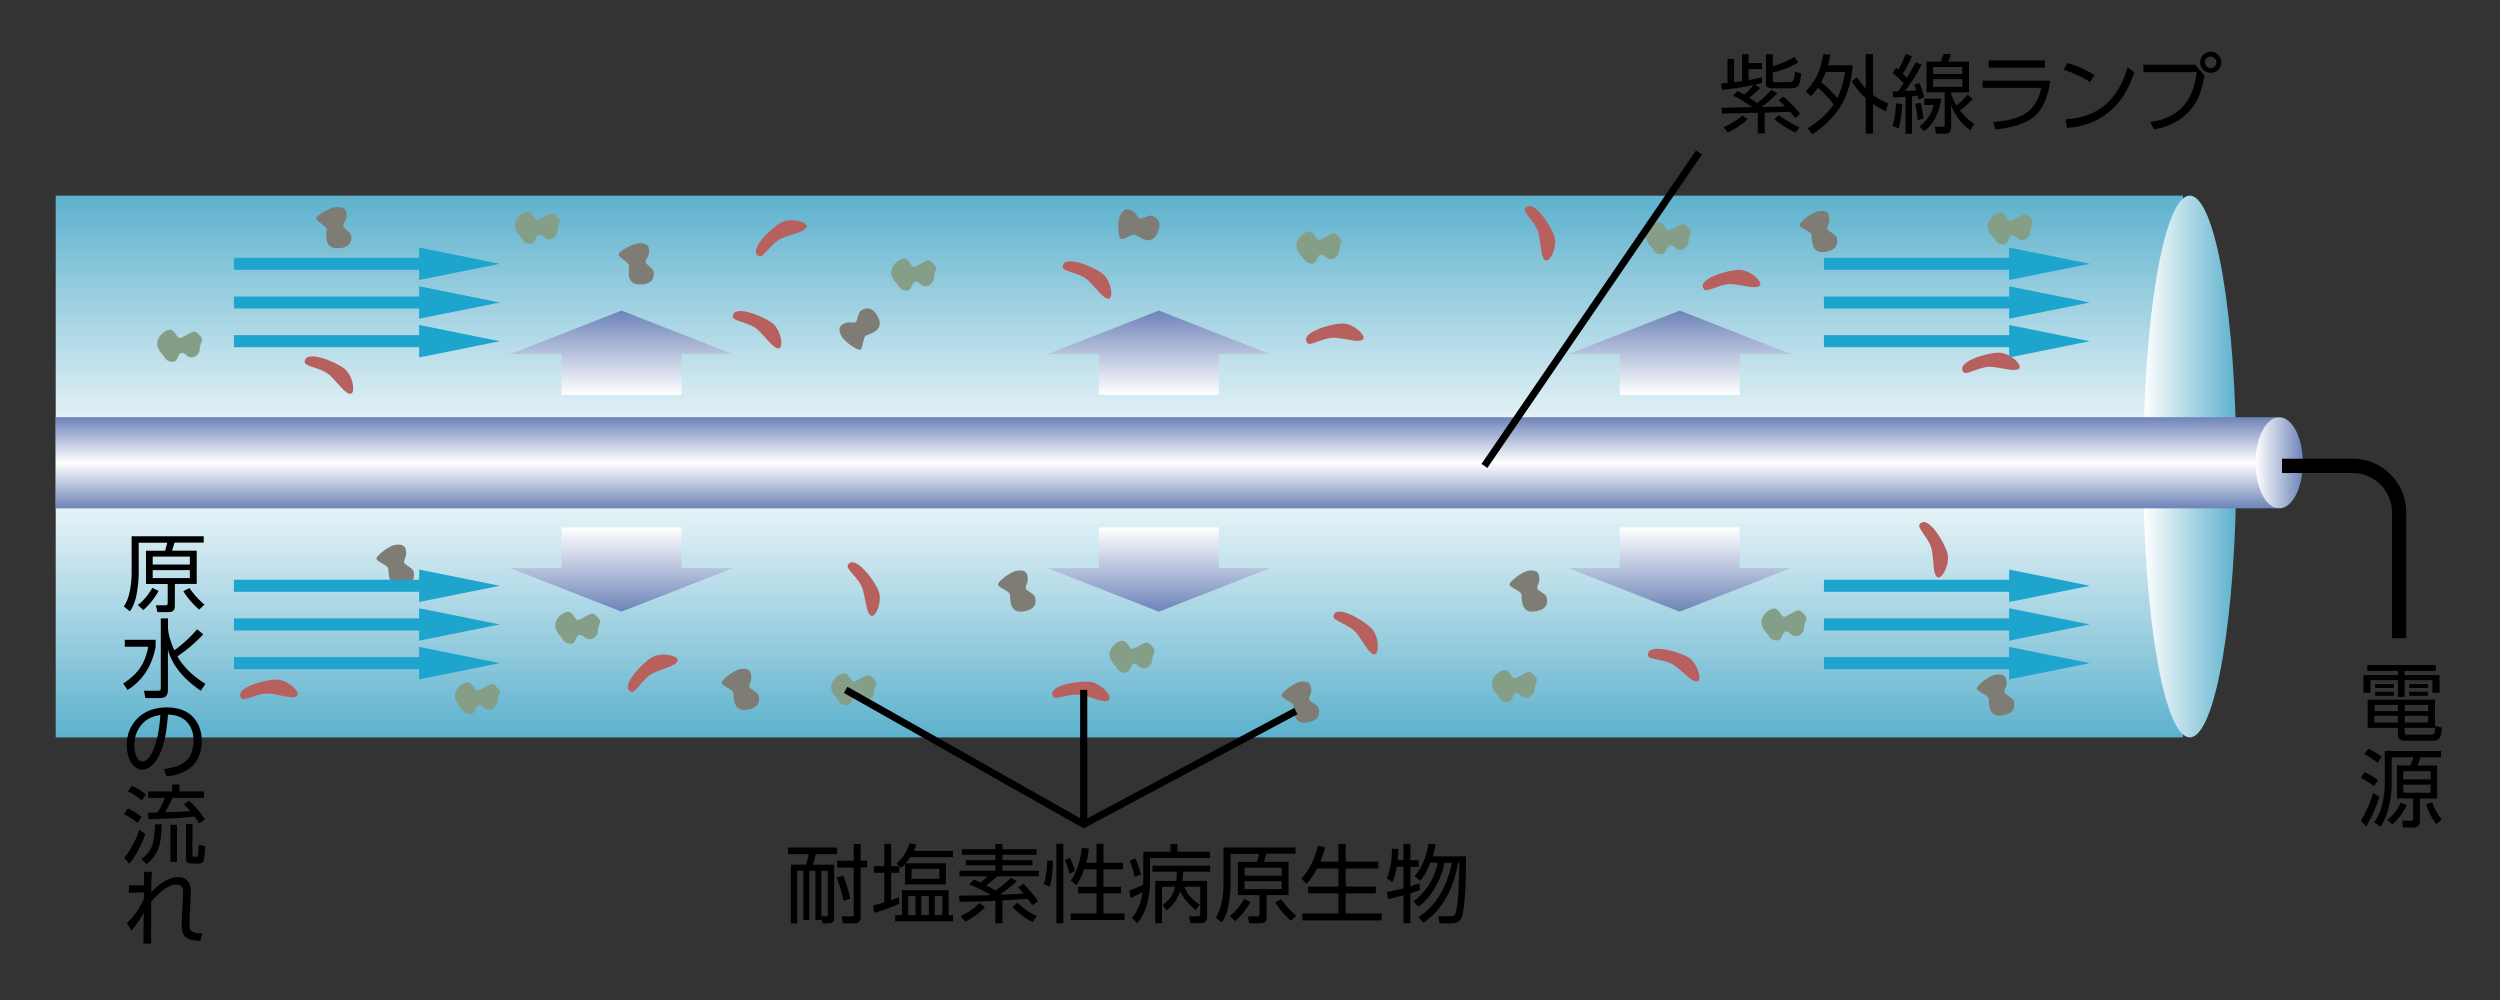 <svg xmlns="http://www.w3.org/2000/svg" xmlns:xlink="http://www.w3.org/1999/xlink" id="a" viewBox="0 0 350 140"><rect x="0" y="0" width="350" height="140" fill="#333333" stroke="none"/><defs><linearGradient id="b" x1="156.71" x2="156.71" y1="103.24" y2="27.39" gradientUnits="userSpaceOnUse"><stop offset="0" stop-color="#5db1cd"/><stop offset=".5" stop-color="#fff"/><stop offset="1" stop-color="#5db1cd"/></linearGradient><linearGradient id="c" x1="300.07" x2="313.08" y1="65.31" y2="65.31" gradientUnits="userSpaceOnUse"><stop offset="0" stop-color="#fff"/><stop offset="1" stop-color="#5db1cd"/></linearGradient><linearGradient id="d" x1="163.24" x2="163.24" y1="71.17" y2="58.41" gradientUnits="userSpaceOnUse"><stop offset="0" stop-color="#6d83b8"/><stop offset=".5" stop-color="#fff"/><stop offset="1" stop-color="#6d83b8"/></linearGradient><linearGradient id="e" x1="315.78" x2="322.4" y1="64.79" y2="64.79" gradientUnits="userSpaceOnUse"><stop offset="0" stop-color="#fff"/><stop offset="1" stop-color="#6d83b8"/></linearGradient><linearGradient xlink:href="#e" id="f" x1="87.01" x2="87.01" y1="55.27" y2="43.48"/><linearGradient xlink:href="#e" id="g" x1="162.23" x2="162.23" y1="55.27" y2="43.48"/><linearGradient xlink:href="#e" id="h" x1="235.16" x2="235.16" y1="55.27" y2="43.48"/><linearGradient xlink:href="#e" id="i" x1="81.42" x2="81.42" y1="86.24" y2="74.45" gradientTransform="rotate(-180 84.215 80.045)"/><linearGradient xlink:href="#e" id="j" x1="156.63" x2="156.63" y1="86.24" y2="74.45" gradientTransform="rotate(-180 159.425 80.045)"/><linearGradient xlink:href="#e" id="k" x1="229.56" x2="229.56" y1="86.24" y2="74.45" gradientTransform="rotate(-180 232.36 80.045)"/><style>.v{fill:#1da5cd}.w{fill:#859e87}.x{fill:#7f7c75}.y{fill:#b7605e}.z{fill:none;stroke:#000;stroke-miterlimit:10}</style></defs><path d="M7.8 27.39h297.82v75.85H7.8z" style="fill:url(#b)"/><ellipse cx="306.57" cy="65.31" rx="6.51" ry="37.92" style="fill:url(#c)"/><path d="M7.8 58.41h310.88v12.76H7.8z" style="fill:url(#d)"/><ellipse cx="319.09" cy="64.79" rx="3.31" ry="6.38" style="fill:url(#e)"/><path d="M319.48 65.22h9.9c3.58 0 6.49 2.91 6.49 6.49v17.64" style="stroke-width:2px;fill:none;stroke:#000;stroke-miterlimit:10"/><path d="m87.01 43.48-15.57 6.1h7.17v5.69h16.8v-5.69h7.18l-15.58-6.1z" style="fill:url(#f)"/><path d="m162.23 43.48-15.58 6.1h7.18v5.69h16.8v-5.69h7.17l-15.57-6.1z" style="fill:url(#g)"/><path d="m235.16 43.48-15.57 6.1h7.17v5.69h16.8v-5.69h7.17l-15.57-6.1z" style="fill:url(#h)"/><path d="m87.01 85.63 15.58-6.09h-7.18v-5.7h-16.8v5.7h-7.17l15.57 6.09z" style="fill:url(#i)"/><path d="m162.23 85.63 15.57-6.09h-7.17v-5.7h-16.8v5.7h-7.18l15.58 6.09z" style="fill:url(#j)"/><path d="m235.16 85.63 15.57-6.09h-7.17v-5.7h-16.8v5.7h-7.17l15.57 6.09z" style="fill:url(#k)"/><path d="M22 48.13c0 .91.96 1.65 1.06 1.91s.45.61 1.16.61.66-1.26 1.21-1.26.71.65 1.36.65 1.18-.61 1.18-1.18.33-1.08.33-1.33-.71-1.11-1.11-1.11-1.66.91-2.04.91-.68-1.16-1.34-1.16-1.82.86-1.82 1.97ZM72.07 31.59c0 .91.96 1.65 1.06 1.91s.45.61 1.16.61.66-1.26 1.21-1.26.71.65 1.36.65 1.18-.61 1.18-1.18.33-1.08.33-1.33-.71-1.11-1.11-1.11-1.66.91-2.04.91-.68-1.16-1.34-1.16-1.82.86-1.82 1.97ZM124.77 38.16c0 .91.96 1.65 1.06 1.91s.45.61 1.16.61.66-1.26 1.21-1.26.71.65 1.36.65 1.18-.61 1.18-1.18.33-1.08.33-1.33-.71-1.11-1.11-1.11-1.66.91-2.04.91-.68-1.16-1.34-1.16-1.82.86-1.82 1.97ZM181.5 34.38c0 .91.96 1.65 1.06 1.91s.45.61 1.16.61.66-1.26 1.21-1.26.71.65 1.36.65 1.18-.61 1.18-1.18.33-1.08.33-1.33-.71-1.11-1.11-1.11-1.66.91-2.04.91-.68-1.16-1.34-1.16-1.82.86-1.82 1.97ZM230.42 33.07c0 .91.96 1.65 1.06 1.91s.45.61 1.16.61.66-1.26 1.21-1.26.71.65 1.36.65 1.18-.61 1.18-1.18.33-1.08.33-1.33-.71-1.11-1.11-1.11-1.66.91-2.04.91-.68-1.16-1.34-1.16-1.82.86-1.82 1.97ZM278.28 31.69c0 .91.96 1.65 1.06 1.91s.45.61 1.16.61.66-1.26 1.21-1.26.71.65 1.36.65 1.18-.61 1.18-1.18.33-1.08.33-1.33-.71-1.11-1.11-1.11-1.66.91-2.04.91-.68-1.16-1.34-1.16-1.82.86-1.82 1.97ZM63.67 97.47c0 .91.96 1.65 1.06 1.91s.45.61 1.16.61.66-1.26 1.21-1.26.71.65 1.36.65 1.18-.61 1.18-1.18.33-1.08.33-1.33-.71-1.11-1.11-1.11-1.66.91-2.04.91-.68-1.16-1.34-1.16-1.82.86-1.82 1.97ZM77.73 87.6c0 .91.96 1.65 1.06 1.91s.45.61 1.16.61.66-1.26 1.21-1.26.71.65 1.36.65 1.18-.61 1.18-1.18.33-1.08.33-1.33-.71-1.11-1.11-1.11-1.66.91-2.04.91-.68-1.16-1.34-1.16-1.82.86-1.82 1.97ZM116.37 96.23c0 .91.96 1.65 1.06 1.91s.45.61 1.16.61.66-1.26 1.21-1.26.71.65 1.36.65 1.18-.61 1.18-1.18.33-1.08.33-1.33-.71-1.11-1.11-1.11-1.66.91-2.04.91-.68-1.16-1.34-1.16-1.82.86-1.82 1.97ZM155.34 91.66c0 .91.96 1.65 1.06 1.91s.45.61 1.16.61.66-1.26 1.21-1.26.71.65 1.36.65 1.18-.61 1.18-1.18.33-1.08.33-1.33-.71-1.11-1.11-1.11-1.66.91-2.04.91-.68-1.16-1.34-1.16-1.82.86-1.82 1.97ZM208.87 95.77c0 .91.96 1.65 1.06 1.91s.45.61 1.16.61.66-1.26 1.21-1.26.71.65 1.36.65 1.18-.61 1.18-1.18.33-1.08.33-1.33-.71-1.11-1.11-1.11-1.66.91-2.04.91-.68-1.16-1.34-1.16-1.82.86-1.82 1.97ZM246.6 87.15c0 .91.96 1.65 1.06 1.91s.45.61 1.16.61.66-1.26 1.21-1.26.71.65 1.36.65 1.18-.61 1.18-1.18.33-1.08.33-1.33-.71-1.11-1.11-1.11-1.66.91-2.04.91-.68-1.16-1.34-1.16-1.82.86-1.82 1.97Z" class="w"/><path d="M47.19 28.98c-.91 0-2.92 1.15-2.92 1.58s1.46 1.09 1.46 1.58-.49 2.61 1.46 2.61 2-1.03 2-1.64-1.15-1.15-1.15-1.52.49-.79.49-1.34.06-1.28-1.34-1.28ZM89.53 34.05c-.91 0-2.92 1.15-2.92 1.58s1.46 1.09 1.46 1.58-.49 2.61 1.46 2.61 2-1.03 2-1.64-1.15-1.15-1.15-1.52.49-.79.49-1.34.06-1.28-1.34-1.28ZM117.77 46.99c.39.82 2.29 2.14 2.68 1.96s.36-1.79.8-1.99 2.57-.68 1.73-2.44-1.79-1.37-2.34-1.11-.55 1.54-.88 1.69-.92-.1-1.42.13-1.18.49-.58 1.75ZM156.83 30.14c-.42.81-.31 3.12.07 3.31s1.64-.8 2.07-.57 2.1 1.63 2.99-.1 0-2.25-.54-2.53-1.55.5-1.88.33-.48-.79-.97-1.04-1.11-.64-1.75.61ZM254.62 29.56c-.9.12-2.73 1.54-2.67 1.96s1.59.89 1.66 1.37-.13 2.65 1.8 2.39 1.85-1.29 1.76-1.9-1.3-.99-1.35-1.35.37-.85.3-1.39-.11-1.27-1.5-1.08ZM55.37 76.27c-.9.12-2.73 1.54-2.67 1.96s1.59.89 1.66 1.37-.13 2.65 1.8 2.39 1.85-1.29 1.76-1.9-1.3-.99-1.35-1.35.37-.85.3-1.39-.11-1.27-1.5-1.08ZM103.69 93.66c-.9.12-2.73 1.54-2.67 1.96s1.59.89 1.66 1.37-.13 2.65 1.8 2.39 1.85-1.29 1.76-1.9-1.3-.99-1.35-1.35.37-.85.3-1.39-.11-1.27-1.5-1.08ZM142.39 79.89c-.9.12-2.73 1.54-2.67 1.96s1.59.89 1.66 1.37-.13 2.65 1.8 2.39 1.85-1.29 1.76-1.9-1.3-.99-1.35-1.35.37-.85.3-1.39-.11-1.27-1.5-1.08ZM182.08 95.44c-.9.12-2.73 1.54-2.67 1.96s1.59.89 1.66 1.37-.13 2.65 1.8 2.39 1.85-1.29 1.76-1.9-1.3-.99-1.35-1.35.37-.85.3-1.39-.11-1.27-1.5-1.08ZM214.01 79.89c-.9.12-2.73 1.54-2.67 1.96s1.59.89 1.66 1.37-.13 2.65 1.8 2.39 1.85-1.29 1.76-1.9-1.3-.99-1.35-1.35.37-.85.3-1.39-.11-1.27-1.5-1.08ZM279.42 94.45c-.9.12-2.73 1.54-2.67 1.96s1.59.89 1.66 1.37-.13 2.65 1.8 2.39 1.85-1.29 1.76-1.9-1.3-.99-1.35-1.35.37-.85.3-1.39-.11-1.27-1.5-1.08Z" class="x"/><path d="M42.65 50.68c0 .69 2.37.75 3.58 1.91s2.08 2.54 2.83 2.54.4-2.6-.92-3.58-5.48-2.66-5.48-.87ZM33.78 97.75c.42.55 2.34-.82 4.01-.63s3.19.78 3.79.33-1.24-2.32-2.89-2.31-5.98 1.17-4.9 2.6ZM88.38 96.86c.64.25 1.57-1.93 3.09-2.63s3.13-1 3.4-1.7-2.27-1.33-3.67-.46-4.49 4.12-2.82 4.78ZM118.7 79.09c-.35.6 1.65 1.86 2.1 3.47s.48 3.25 1.13 3.63 1.68-2.02 1.04-3.55-3.35-5.09-4.27-3.55ZM147.43 97.52c.35.59 2.42-.57 4.05-.2s3.09 1.12 3.73.73-.98-2.44-2.63-2.6-6.07.53-5.15 2.07ZM186.69 86.28c-.1.69 2.23 1.09 3.26 2.41s1.68 2.82 2.42 2.93.78-2.51-.39-3.68-5.03-3.44-5.3-1.67ZM230.72 91.75c.08.69 2.44.46 3.78 1.47s2.37 2.27 3.11 2.19.09-2.63-1.34-3.44-5.76-1.98-5.55-.21ZM268.75 73.4c-.42.55 1.44 2.02 1.72 3.67s.14 3.28.74 3.73 1.88-1.84 1.41-3.42-2.79-5.42-3.87-3.98ZM102.59 44.33c0 .69 2.37.75 3.58 1.91s2.08 2.54 2.83 2.54.4-2.6-.92-3.58-5.48-2.66-5.48-.87ZM148.78 37.37c0 .69 2.37.75 3.58 1.91s2.08 2.54 2.83 2.54.4-2.6-.92-3.58-5.48-2.66-5.48-.87ZM183.02 48.01c.43.54 2.32-.88 3.99-.72s3.2.71 3.79.24-1.29-2.29-2.94-2.24-5.95 1.31-4.84 2.71ZM238.56 40.5c.43.54 2.32-.88 3.99-.72s3.2.71 3.79.24-1.29-2.29-2.94-2.24-5.95 1.31-4.84 2.71ZM274.88 52.09c.43.54 2.32-.88 3.99-.72s3.2.71 3.79.24-1.29-2.29-2.94-2.24-5.95 1.31-4.84 2.71ZM213.53 29.17c-.39.57 1.53 1.95 1.89 3.59s.29 3.27.91 3.69 1.8-1.92 1.25-3.48-3.04-5.28-4.05-3.8ZM106.27 35.87c.63.28 1.64-1.86 3.19-2.51s3.16-.88 3.47-1.56-2.21-1.42-3.65-.6-4.64 3.94-3.01 4.67Z" class="y"/><path d="m69.97 36.93-11.29-2.27v1.43H32.75v1.68h25.93v1.43l11.29-2.27zM69.97 42.35l-11.29-2.27v1.43H32.75v1.68h25.93v1.43l11.29-2.27zM69.97 47.77 58.68 45.5v1.42H32.75v1.69h25.93v1.43l11.29-2.27zM292.57 36.93l-11.29-2.27v1.43h-25.93v1.68h25.93v1.43l11.29-2.27zM292.57 42.35l-11.29-2.27v1.43h-25.93v1.68h25.93v1.43l11.29-2.27zM292.57 47.77l-11.29-2.27v1.42h-25.93v1.69h25.93v1.43l11.29-2.27zM69.97 82.01l-11.29-2.27v1.42H32.75v1.69h25.93v1.43l11.29-2.27zM69.97 87.42l-11.29-2.26v1.42H32.75v1.69h25.93v1.42l11.29-2.27zM69.97 92.84l-11.29-2.27V92H32.75v1.69h25.93v1.42l11.29-2.27zM292.57 82.01l-11.29-2.27v1.42h-25.93v1.69h25.93v1.43l11.29-2.27zM292.57 87.42l-11.29-2.26v1.42h-25.93v1.69h25.93v1.42l11.29-2.27zM292.57 92.84l-11.29-2.27V92h-25.93v1.69h25.93v1.42l11.29-2.27z" class="v"/><path d="M245.97 14.46c.6-.47 1.28-1.1 2.05-1.88l.81.49c-.76.74-1.5 1.38-2.23 1.91l3.33-.07c-.33-.34-.64-.62-.93-.85l.65-.56c.36.28.78.68 1.28 1.2.46.48.82.89 1.07 1.24l-.66.6c-.21-.27-.46-.57-.73-.89l-3.55.13v2.9h-.97v-2.9l-5 .13-.06-.83 4.21-.09.03-.02c-.24-.18-.62-.43-1.12-.75-.62-.39-1.13-.67-1.54-.84l.64-.63c.29.13.6.3.93.49.55-.48 1-.93 1.35-1.35-.42.1-.96.21-1.61.31-1.07.18-2.01.3-2.83.37l-.13-.9c.4-.02.7-.04.9-.06V8.26h.91v3.25c.48-.05.85-.11 1.12-.15V7.58h.92v1.25h1.88v.84h-1.88v1.54c.76-.14 1.38-.27 1.88-.4v.8c-.39.11-.71.19-.98.25l.71.45c-.34.37-.84.83-1.51 1.38.39.25.75.5 1.07.76Zm-4.08 4.08-.6-.74c1.05-.45 1.93-1 2.64-1.63l.73.52c-.71.7-1.63 1.32-2.77 1.85Zm5.36-10.94h.95v1.67c1.04-.3 2.04-.74 3.01-1.31l.54.77c-.97.61-2.15 1.08-3.55 1.42v1.09c0 .11.02.19.06.22s.15.05.33.05h1.95c.29 0 .49-.12.58-.36.05-.14.12-.51.18-1.11l.87.23c-.1.88-.22 1.44-.38 1.66-.2.29-.53.44-1 .44h-2.66c-.6 0-.9-.22-.9-.66V7.59Zm4.69 10.19-.56.79c-1.11-.54-2.11-1.17-2.98-1.9l.64-.56c.95.72 1.91 1.28 2.89 1.68ZM256.71 14.62c-.61-.83-1.34-1.61-2.2-2.34-.29.43-.62.83-1.01 1.21l-.7-.72c.73-.75 1.29-1.57 1.69-2.45.34-.75.6-1.67.77-2.75l.97.06c-.09.56-.19 1.06-.32 1.51h3.46c-.17 2.17-.69 4-1.55 5.5-.89 1.55-2.25 2.94-4.08 4.17l-.71-.83c1.55-.93 2.78-2.05 3.68-3.36Zm.51-.89c.53-1.06.89-2.28 1.08-3.66h-2.69c-.16.43-.37.91-.64 1.43.64.5 1.39 1.25 2.24 2.23Zm5.01-.44c.59.44 1.29.84 2.12 1.21l-.35 1.08c-.63-.31-1.22-.65-1.77-1.04v4.17h-1.03v-4.99c-.83-.74-1.48-1.53-1.95-2.37l.74-.54c.34.57.75 1.1 1.21 1.58V7.58h1.03v5.72ZM266.3 14.56c-.06 1.41-.23 2.55-.5 3.42l-.86-.36c.27-.7.44-1.76.5-3.16l.87.11Zm.67-3.66c.3-.5.71-1.23 1.23-2.17l.83.33c-.65 1.27-1.42 2.49-2.31 3.68h.12l.71-.05.72-.04c-.08-.25-.17-.51-.28-.77l.71-.27c.31.67.54 1.35.68 2.04l-.79.28c-.04-.2-.08-.38-.12-.54l-.79.08v5.26h-.9v-5.18c-.72.05-1.3.08-1.74.1l-.05-.85h.28c.12 0 .28 0 .47-.01.3-.43.56-.8.76-1.12-.43-.5-.94-.97-1.52-1.44l.47-.74c.09.07.17.14.26.22l.04.03c.32-.51.68-1.24 1.06-2.19l.87.32c-.46 1.05-.89 1.87-1.29 2.45.25.23.44.43.58.59Zm1.92 3.51c.22.95.35 1.69.38 2.22l-.8.18c-.04-.61-.16-1.37-.35-2.27l.77-.13Zm2.88-.6c-.29 2.06-1.08 3.58-2.38 4.56l-.66-.69c.54-.39.96-.83 1.28-1.32.3-.46.53-1.01.71-1.66h-1.32v-.89h2.38Zm2.14.95c.37-.32.6-.51.69-.59.22-.2.51-.51.88-.93l.71.63a11.8 11.8 0 0 1-1.8 1.59 8.24 8.24 0 0 0 2 1.88l-.56.91c-.57-.46-1.03-.89-1.38-1.31-.5-.59-.94-1.32-1.29-2.19v3.01c0 .64-.29.96-.87.96h-1.24l-.18-.98h1.01c.13.02.23 0 .29-.05.05-.04.08-.12.08-.26v-4.5h-2.53V8.62h2c.12-.3.25-.66.38-1.08l1.03.05c-.09.3-.22.65-.38 1.04h2.91v4.31h-2.51v.19c.22.62.47 1.17.76 1.65Zm.81-5.38h-4.08v.98h4.08v-.98Zm0 1.7h-4.08v1.08h4.08v-1.08ZM277.57 11.29h9.45c-.31 2.53-1.17 4.29-2.58 5.29-1.11.79-2.8 1.3-5.07 1.55l-.31-1.04c2.06-.16 3.61-.59 4.63-1.28.59-.4 1.09-.99 1.49-1.76.28-.52.47-1.11.59-1.76h-8.2v-1Zm.85-2.83h7.87v1.01h-7.87V8.46ZM289.45 8.81c1.39.42 2.65.98 3.76 1.68l-.6 1.01c-1.05-.71-2.29-1.29-3.7-1.73l.54-.96Zm-.07 9.09-.21-1.2c2.24-.12 4.08-.79 5.53-2 1.13-.95 2.03-2.25 2.7-3.91.14-.36.29-.81.46-1.36l.94.7c-.36 1.04-.73 1.9-1.12 2.6-1.31 2.34-3.2 3.91-5.67 4.69-.82.26-1.7.42-2.62.48ZM300.07 9.05h7.23l1.33 1.51c-.19 1.02-.4 1.86-.63 2.51a7.314 7.314 0 0 1-2.11 3.08c-1.2 1.04-2.64 1.69-4.34 1.96l-.52-1.02c2.14-.32 3.74-1.13 4.81-2.44.9-1.11 1.47-2.63 1.71-4.55h-7.47V9.06Zm9.45-1.8c.42 0 .78.16 1.07.49.25.28.38.61.38.98 0 .44-.16.8-.49 1.1-.28.25-.61.38-.98.38-.44 0-.81-.16-1.1-.49a1.45 1.45 0 0 1-.38-1c0-.43.16-.79.49-1.08.28-.25.62-.38 1.01-.38Zm-.03.67c-.23 0-.43.09-.59.26-.14.15-.21.33-.21.54 0 .24.09.44.27.6.15.14.33.21.54.21a.799.799 0 1 0 0-1.6ZM114.99 128.45v.34h-.83v-6.88h-.86v6.88h-.83v-6.88h-.86v7.37h-.89v-8.23h2.11c.18-.5.32-.99.41-1.47h-2.91v-.93h6.87v.93h-2.98c-.14.57-.28 1.06-.42 1.47h2.98v7.36c0 .32-.06.55-.19.68-.12.12-.33.19-.6.19h-.84l-.15-.83Zm0-.16h.65c.17.02.25-.07.25-.26v-6.12h-.9v6.38Zm3.07-5.71c.46 1.17.79 2.25.97 3.23l-.96.3c-.15-.91-.46-1.99-.93-3.23l.91-.3Zm2.44-4.43v2.34h.91v.96h-.91v6.81c0 .38-.08.64-.23.79-.16.15-.41.23-.77.23H118l-.18-1.01 1.35.02c.23 0 .35-.05.35-.16v-6.67h-2.31v-.96h2.31v-2.34h.99ZM124.74 126.03c.35-.12.72-.27 1.12-.44l.05.92c-1.11.52-2.29.95-3.54 1.28l-.12-1.03c.49-.11 1.01-.25 1.55-.42v-4.15h-1.45v-.93h1.45v-3.13h.96v3.13h1.14v.93h-1.14v3.83Zm8.07-1.4v3.49h.61v.86h-8.09v-.86h.94v-3.49h6.54Zm-5.38-4.61c-.23.34-.43.62-.62.84h5.61v2.96h-5.71v-2.85c-.16.17-.33.34-.53.52l-.7-.56c.49-.45.87-.88 1.15-1.32.28-.43.51-.94.71-1.54l.96.16c-.12.35-.24.65-.37.9h5.48v.88h-5.98Zm.73 5.42h-1.01v2.67h1.01v-2.67Zm3.35-3.8h-3.89v1.39h3.89v-1.39Zm-1.46 3.8h-1.07v2.67h1.07v-2.67Zm1.87 0h-1.05v2.67h1.05v-2.67ZM139.4 124.68c.08-.07.27-.21.56-.44.61-.46 1.13-.91 1.58-1.34l.84.46c-.66.6-1.46 1.23-2.38 1.9.29 0 1.39-.06 3.3-.16-.19-.23-.45-.52-.77-.88l.76-.49c.8.8 1.48 1.62 2.03 2.45l-.8.55c-.19-.28-.4-.58-.64-.89l-1.44.09c-.78.05-1.37.09-1.77.11l-.33.02v3.21h-.99v-3.16l-.96.04-.97.04-2.83.07h-.23l-.1-.87c1.87-.01 3.14-.03 3.8-.05h.25l.25-.02.08-.06c-1.1-.66-2.09-1.13-2.95-1.42l.62-.69c.34.12.66.25.95.39.39-.29.72-.57 1.01-.85h-3.94v-.79h5.02v-.76h-4.14v-.72h4.14v-.74h-4.68v-.79h4.68v-.73h.99v.73h4.78v.79h-4.78v.74h4.2v.72h-4.2v.76h5.1v.79h-5.82c-.57.5-1.09.92-1.54 1.26.57.3 1.02.55 1.32.74Zm-4.27 4.34-.64-.77c1.05-.48 1.93-1.08 2.62-1.81l.79.55c-.3.36-.72.73-1.26 1.12-.54.39-1.04.7-1.5.9Zm9.43.06c-1.01-.48-1.95-1.19-2.82-2.11l.72-.59c.88.86 1.79 1.48 2.71 1.88l-.61.81ZM147.4 120.51c0 .55-.03 1.15-.1 1.81-.08.73-.19 1.34-.34 1.83l-.84-.38c.15-.4.27-.94.36-1.61.08-.59.12-1.15.12-1.68l.8.03Zm.49-2.38h.98v11.14h-.98v-11.14Zm1.91 1.94c.34.75.57 1.37.7 1.88l-.79.38c-.16-.72-.37-1.36-.63-1.92l.71-.33Zm2.28.72h1.44v-2.65h.97v2.65h2.74v.92h-2.74v2.45h2.45v.92h-2.45v2.81h2.94v.92h-7.53v-.92h3.62v-2.81h-2.6v-.92h2.6v-2.45h-1.74c-.35.98-.72 1.71-1.1 2.2l-.76-.64c.43-.59.79-1.34 1.07-2.24.26-.84.41-1.62.45-2.37l1 .16c-.07.68-.19 1.34-.36 1.97ZM160.05 123.85c0-.35.01-.54.01-.57v-4.04h3.8v-1.07h.98v1.07h4.56v.89H161v3.13c0 2.59-.59 4.59-1.77 5.99l-.77-.73c.52-.64.89-1.31 1.13-2.01.16-.46.28-1 .36-1.62-.38.23-.94.51-1.68.84l-.17-1.05c.62-.21 1.26-.48 1.94-.82Zm-1.13-3.68c.38.76.64 1.51.79 2.26l-.88.33c-.11-.68-.33-1.44-.69-2.26l.79-.33Zm6.61 3.16h3.46v5c0 .61-.3.92-.91.92h-1.45l-.16-.96h1.06c.23 0 .38-.03.43-.1.05-.06.08-.17.08-.34v-3.71h-2.23c.22.57.53 1.07.94 1.5.33.34.74.68 1.22 1.01l-.57.76c-1.04-.84-1.76-1.73-2.19-2.67-.07.21-.12.38-.18.51-.34.86-.91 1.59-1.72 2.21l-.56-.77c.78-.52 1.32-1.18 1.61-1.99.05-.15.1-.34.16-.56h-1.84v5.11h-.95v-5.92h2.94c.05-.35.07-.78.08-1.29h-3.4v-.85h8.07v.85h-3.77c-.02.46-.06.89-.11 1.29ZM181.38 118.62v.9h-4.08l-.04.12c-.14.48-.25.82-.31 1.01h3.45v4.66h-3.06v3.01c0 .32-.06.55-.17.69-.14.16-.4.25-.8.25h-1.46l-.23-.96H176c.12.01.2-.01.26-.06.05-.05.08-.17.08-.33v-2.59h-3.04v-4.66h2.67c.15-.49.25-.87.29-1.12h-3.98v4.22c0 .91-.1 1.92-.3 3.03-.17.91-.48 1.7-.93 2.36l-.86-.69c.38-.54.66-1.22.83-2.07.18-.89.27-1.77.27-2.63v-5.12h10.1Zm-8.46 10.34-.77-.71c.39-.28.78-.66 1.17-1.13.34-.42.63-.84.86-1.27l.88.43c-.61 1.09-1.32 1.98-2.14 2.68Zm6.52-7.48h-5.2v1.11h5.2v-1.11Zm0 1.89h-5.2v1.11h5.2v-1.11Zm2.03 4.84-.74.7c-.94-.84-1.68-1.7-2.21-2.58l.85-.44c.61.87 1.31 1.64 2.11 2.33ZM184.86 120.62h2.52v-2.48h1.02v2.48h4.56v.97h-4.56v2.53h4.22v.96h-4.22v2.81h5.04v.97h-11.12v-.97h5.06v-2.81h-4.24v-.96h4.24v-2.53h-2.98c-.46.88-.95 1.59-1.47 2.14l-.74-.73c.51-.53.98-1.21 1.39-2.03.41-.81.72-1.66.95-2.57l.98.21c-.16.67-.38 1.34-.66 2.01ZM195.68 120.43h.81v-2.29h.97v2.29h1.16v.93h-1.16v2.73c.47-.15.89-.29 1.24-.43l.09.93c-.47.19-.92.35-1.34.47v4.2h-.97v-3.91c-.98.25-1.69.43-2.14.53l-.18-.99c.57-.1 1.35-.27 2.32-.53v-3.01h-.93c-.16.93-.36 1.65-.61 2.16l-.79-.56c.45-1 .7-2.38.73-4.14l.9.04c-.02.46-.06.98-.12 1.56Zm8.46.35s-.03.11-.04.2c-.7 3.74-2.31 6.47-4.82 8.2l-.69-.78c1.94-1.27 3.33-3.17 4.17-5.71.2-.59.36-1.23.49-1.91h-1.01c-.23 1.22-.69 2.4-1.38 3.54-.73 1.23-1.51 2.11-2.33 2.62l-.64-.76c.88-.64 1.63-1.45 2.23-2.43.56-.92.95-1.91 1.17-2.98h-1.04c-.41 1.07-.89 1.91-1.42 2.54l-.79-.66c.94-1.04 1.59-2.54 1.95-4.51l1 .06c-.11.57-.25 1.13-.42 1.69h4.66v.91c0 3.3-.16 5.71-.47 7.24-.17.82-.68 1.23-1.52 1.23h-1.7l-.17-1h1.68c.36.01.58-.08.67-.28.11-.22.22-.77.33-1.66.13-1.06.21-2.91.25-5.55h-.13ZM28.52 75.06v.9h-4.08l-.04.12c-.14.48-.25.82-.31 1.01h3.45v4.66h-3.06v3.01c0 .32-.06.55-.17.69-.14.16-.4.25-.8.25h-1.46l-.23-.96h1.32c.12.01.2-.01.26-.06.05-.05.08-.17.08-.33v-2.59h-3.04V77.1h2.67c.15-.49.25-.87.29-1.12h-3.98v4.22c0 .91-.1 1.92-.3 3.03-.17.91-.48 1.7-.93 2.36l-.86-.69c.38-.54.66-1.22.83-2.07.18-.89.27-1.77.27-2.63v-5.12h10.1Zm-8.46 10.35-.77-.71c.39-.28.78-.66 1.17-1.13.34-.42.63-.84.86-1.27l.88.43c-.61 1.09-1.32 1.98-2.14 2.68Zm6.52-7.49h-5.2v1.11h5.2v-1.11Zm0 1.9h-5.2v1.11h5.2v-1.11Zm2.04 4.83-.74.7c-.94-.84-1.68-1.7-2.21-2.58l.85-.44c.61.87 1.31 1.64 2.11 2.33ZM17.48 89.57h4.31v.94c-.49 2.71-1.8 4.74-3.93 6.09l-.62-.9c1.07-.7 1.87-1.44 2.4-2.24.54-.8.91-1.77 1.11-2.92h-3.28v-.97Zm7.35 2.31c.84 1.47 2.15 2.76 3.93 3.86l-.65.96c-2.45-1.66-3.99-3.57-4.6-5.74v5.61c0 .43-.1.73-.31.93-.16.15-.44.23-.84.23h-2.01l-.19-1.03h1.95c.18.01.29-.03.35-.11.03-.04.05-.13.05-.26v-9.75h1.01v1.27c0 .54.16 1.27.48 2.19.12.36.26.69.41 1 1.2-.87 2.26-1.85 3.19-2.94l.86.71a21.342 21.342 0 0 1-3.62 3.08ZM23.31 108.69l-.35-1.04c1-.12 1.8-.33 2.4-.64.62-.33 1.09-.82 1.38-1.48.24-.55.36-1.15.36-1.82 0-.93-.23-1.71-.69-2.34-.61-.85-1.58-1.29-2.89-1.33-.1 1.21-.22 2.21-.38 3.01-.34 1.74-.89 3.05-1.66 3.91-.18.21-.41.39-.68.54-.3.16-.59.25-.87.25-.51 0-.96-.24-1.37-.71-.27-.31-.48-.75-.63-1.31-.12-.45-.18-.91-.18-1.4 0-1.3.38-2.42 1.13-3.35a4.99 4.99 0 0 1 2.5-1.66c.61-.19 1.25-.28 1.95-.28 1.66 0 2.93.48 3.79 1.45.75.85 1.12 1.94 1.12 3.26 0 .91-.18 1.72-.55 2.44-.75 1.45-2.2 2.28-4.37 2.5Zm-.86-8.6c-.62.12-1.08.25-1.38.4-.69.33-1.23.82-1.62 1.47-.43.71-.65 1.53-.65 2.43 0 .61.12 1.15.36 1.64.19.38.45.57.8.57.53 0 1.02-.52 1.48-1.56.41-.95.7-2.1.87-3.47.04-.32.09-.82.14-1.48ZM17.88 113.17c.67.3 1.32.7 1.94 1.2l-.57.84c-.52-.46-1.15-.87-1.88-1.24l.52-.8Zm2.46 3.6c-.57 1.62-1.31 3.01-2.23 4.17l-.71-.83c.86-1.09 1.57-2.4 2.14-3.93l.8.59Zm-1.87-6.74c.7.29 1.35.69 1.96 1.21l-.59.84c-.57-.52-1.21-.95-1.93-1.29l.56-.76Zm4.16 5.38c-.02 1.2-.12 2.18-.32 2.94-.26 1-.86 1.88-1.79 2.64l-.73-.73c.83-.62 1.36-1.32 1.59-2.1.19-.64.29-1.56.31-2.75h.94Zm4-1.86c-.24-.29-.53-.61-.88-.95l.71-.5c.84.75 1.59 1.62 2.23 2.63l-.81.56c-.22-.36-.44-.69-.66-.98-1.59.19-3.74.32-6.43.39l-.07-.92c.05 0 .5-.01 1.34-.04.45-.71.78-1.39 1.01-2.04h-2.34v-.9h3.38v-.97h1v.97h3.45v.9h-4.43c-.29.68-.63 1.35-1.01 2.01h.51c1.32-.05 2.32-.1 3.01-.17Zm-1.85 1.92v5.19h-.92v-5.19h.92Zm2.16-.1v4.29c0 .19.08.28.23.28h.31c.12 0 .19-.04.23-.12.05-.12.08-.65.11-1.59l.9.27c0 .32-.04.73-.09 1.24-.05.43-.1.71-.17.84-.1.21-.31.31-.62.31h-1.11c-.24 0-.42-.06-.53-.19a.662.662 0 0 1-.16-.46v-4.87h.91ZM20.15 124.94l-2.1.04v-1.03h2.1c0-.57.01-1.2.01-1.89h1.11c-.05.58-.08 1.53-.09 2.86 1.3-1.41 2.57-2.12 3.81-2.12.44 0 .82.13 1.12.4.4.34.6.85.6 1.53 0 .2 0 .45-.02.75l-.08 1.71-.02.43c-.04.72-.05 1.25-.05 1.58s.02.6.05.76c.1.46.62.7 1.58.7h.18l-.31 1.05c-.75 0-1.33-.11-1.75-.32-.44-.21-.71-.61-.8-1.2-.04-.2-.05-.49-.05-.87 0-.33.02-.88.06-1.64l.03-.54.09-1.71v-.21c0-.39 0-.64-.03-.73a.805.805 0 0 0-.35-.52.966.966 0 0 0-.5-.14c-.74 0-1.59.44-2.54 1.32-.34.31-.68.68-1.03 1.09v1.45c-.02 2.07-.02 3.24-.02 3.5 0 .11 0 .42.02.91h-1.09c0-.38.01-.91.02-1.62 0-1.05.02-1.96.03-2.74-.49.94-1.07 1.78-1.73 2.51l-.65-1.02c.99-.91 1.79-2.04 2.4-3.4v-.92ZM341.01 93.11v.81h-4.36v.59h4.89v2.47h-1.01v-1.76h-3.88v2.35h-.92v-2.35h-3.87v1.76h-.98v-2.47h4.85v-.59h-4.3v-.81h9.58Zm-4.35 8.8v.56c0 .16.02.26.06.3.05.05.15.07.32.07h3.25c.3 0 .48-.08.54-.24.07-.17.11-.51.13-1.01l.91.3c-.06.7-.15 1.16-.28 1.38-.17.29-.49.43-.97.43h-3.84c-.39 0-.66-.06-.81-.18-.18-.14-.26-.36-.26-.68v-.94h-4.24v-3.95h9.43v3.95h-4.25Zm-.95-1.7h-3.29v.94h3.29v-.94Zm0-1.52h-3.26v.87h3.26v-.87Zm-3.19-2.93h2.6v.56h-2.6v-.56Zm0 1.08h2.6v.57h-2.6v-.57Zm7.43 1.85h-3.28v.87h3.28v-.87Zm0 1.52h-3.28v.94h3.28v-.94Zm-2.65-4.45h2.61v.56h-2.61v-.56Zm0 1.08h2.61v.57h-2.61v-.57ZM333.1 111.57c-.47 1.51-1.08 2.89-1.85 4.15l-.73-.83c.71-1.15 1.29-2.45 1.73-3.89l.84.57Zm-2.08-3.47c.63.26 1.27.64 1.91 1.14l-.59.82c-.59-.5-1.2-.89-1.81-1.15l.49-.81Zm.53-3.27c.74.32 1.37.69 1.89 1.11l-.57.85c-.56-.46-1.17-.86-1.85-1.19l.52-.77Zm10.2.32v.87h-2.89c-.03.07-.09.26-.19.56-.04.11-.11.31-.22.59h2.75v4.62h-2.41v3.15c0 .61-.33.91-.99.91h-1.38l-.13-.96 1.12.02c.12 0 .21-.01.28-.04.1-.04.15-.15.15-.35v-2.74h-2.27v-4.62h1.89c.16-.36.3-.74.41-1.14h-3.03v3.66c0 1.31-.19 2.61-.58 3.91-.25.83-.58 1.55-1 2.16l-.87-.66c.43-.57.76-1.23.98-1.97.33-1.11.5-2.29.5-3.53v-4.45h7.89Zm-4.8 7.56a8.15 8.15 0 0 1-2.03 2.71l-.69-.67a5.43 5.43 0 0 0 1.86-2.39l.86.35Zm3.34-4.75h-3.84v1.15h3.84v-1.15Zm0 1.89h-3.84v1.13h3.84v-1.13Zm.82 5.54c-.6-.72-1.08-1.65-1.45-2.77l.85-.33c.31.91.76 1.72 1.34 2.43l-.74.67Z"/><path d="m207.82 65.23 30.04-43.89M118.39 96.58l33.33 18.82 29.7-15.85M151.72 115.4V96.58" class="z"/></svg>
